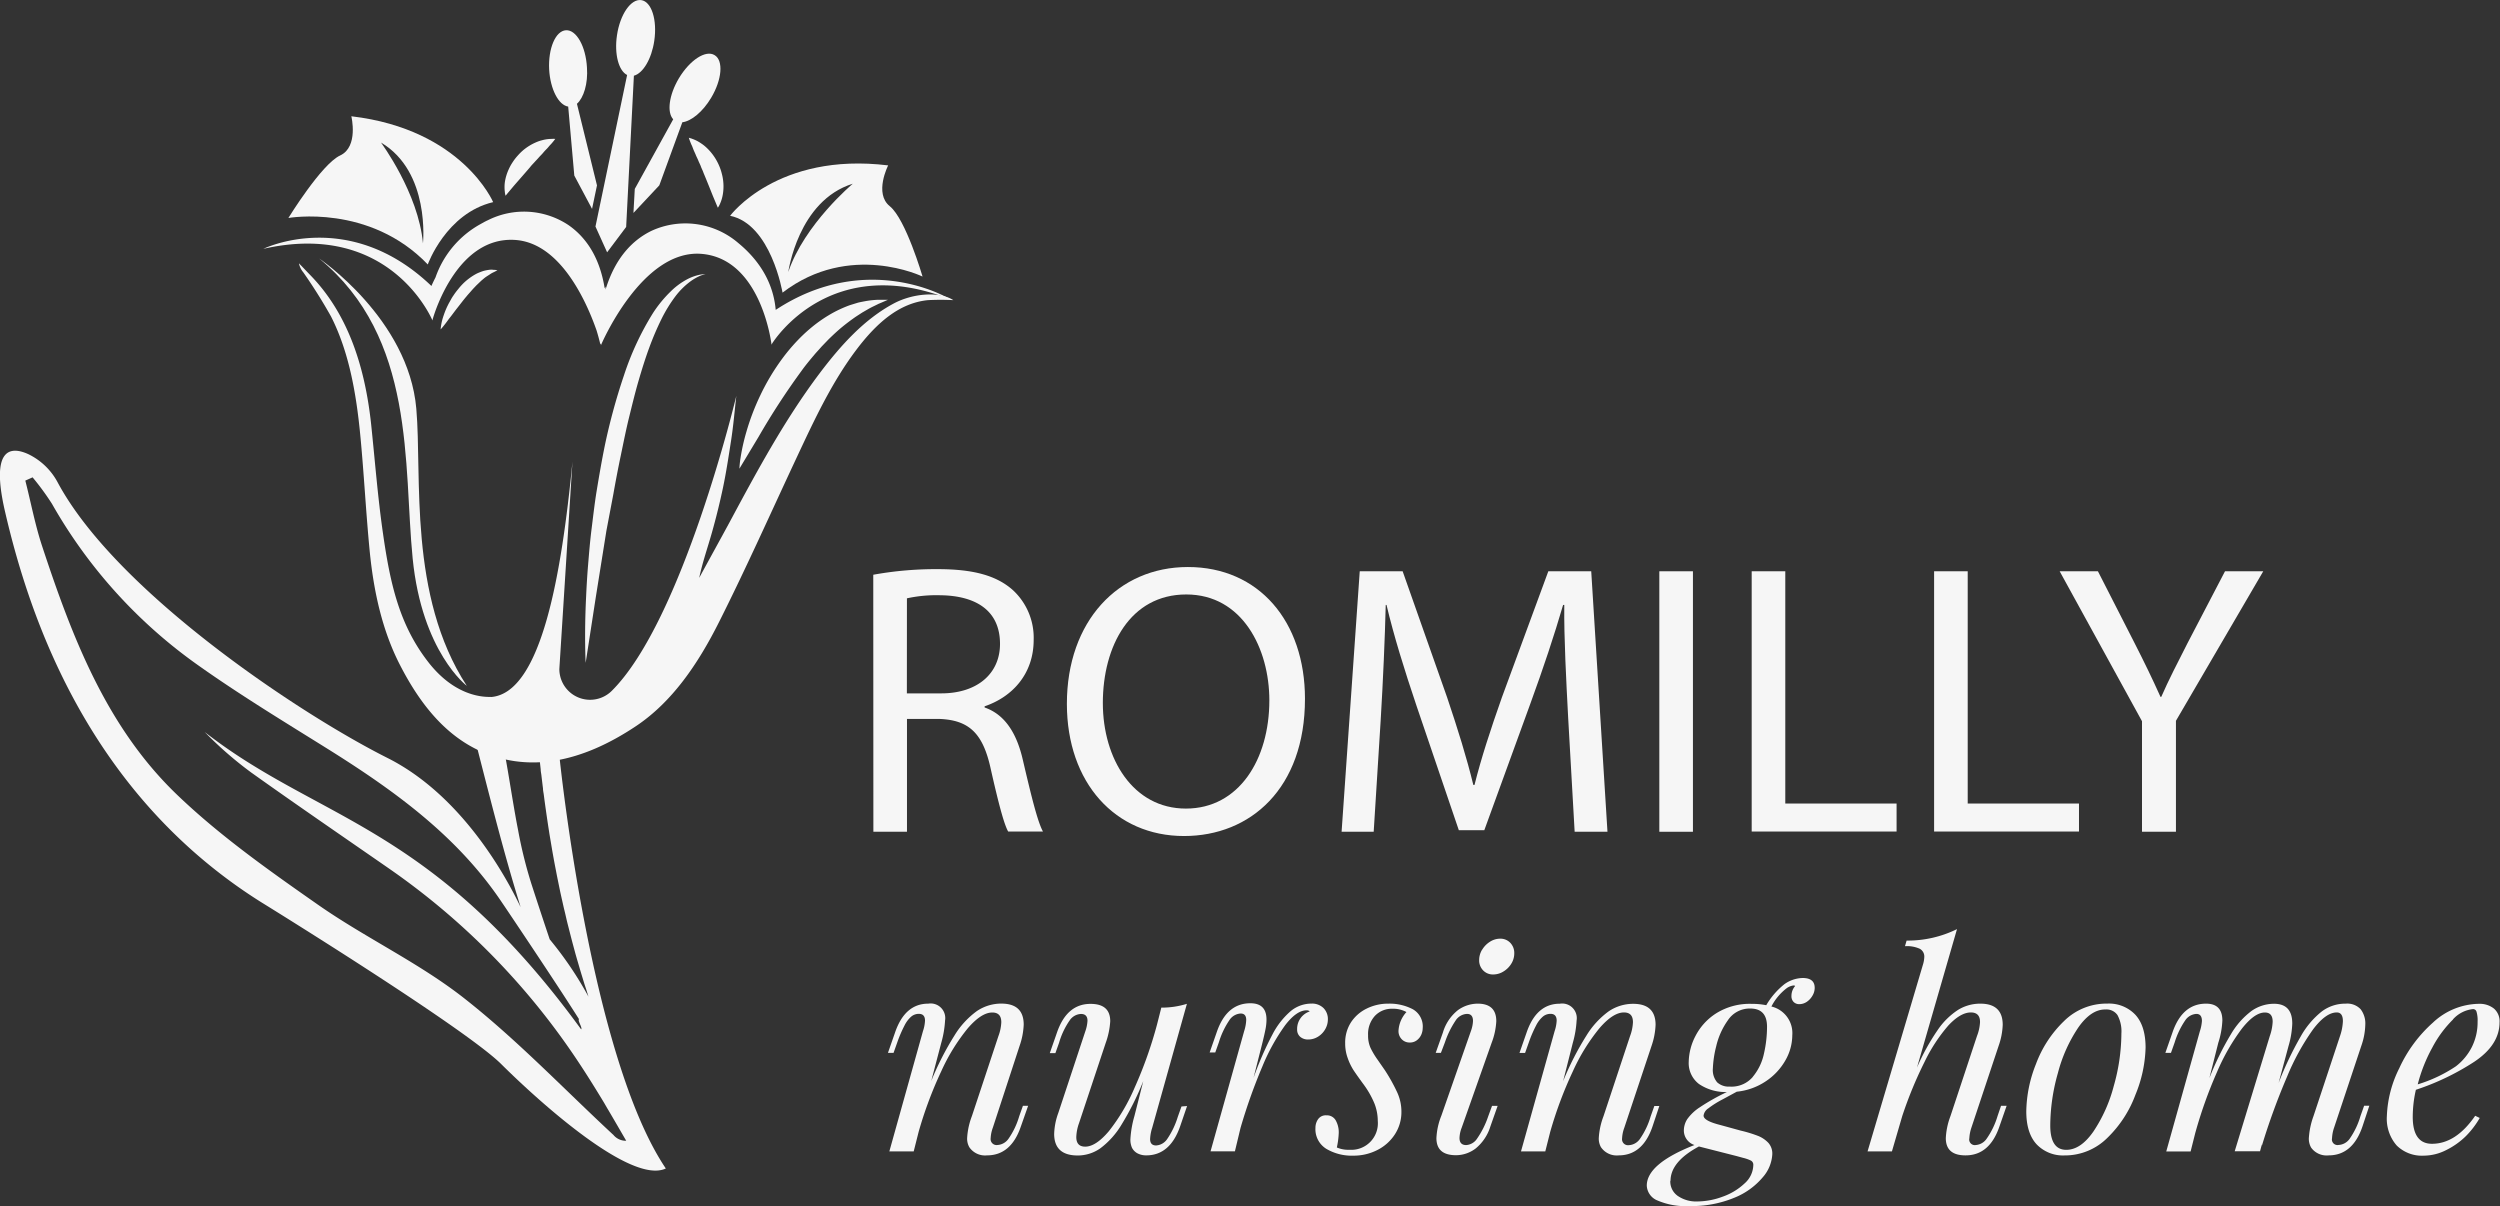 <svg id="Layer_1" data-name="Layer 1" xmlns="http://www.w3.org/2000/svg" viewBox="0 0 446.37 215.33"><rect x="0" y="0" width="446.37" height="215.33" fill="#333333" stroke="none"/><defs><style>.cls-1{fill:#f6f6f6;}.cls-2{fill:none;}.cls-3{fill:#d1d5d8;}.cls-4{fill:#fff;}.cls-5{fill:#3a8dba;}</style></defs><title>romilly-white</title><path class="cls-1" d="M159.65,104.53a62.52,62.52,0,0,1,11.52-1c6.42,0,10.56,1.17,13.46,3.79a11.58,11.58,0,0,1,3.66,8.83c0,6.14-3.86,10.21-8.76,11.87v.21c3.59,1.24,5.73,4.55,6.83,9.38,1.52,6.49,2.62,11,3.59,12.77h-6.21c-.76-1.31-1.79-5.31-3.1-11.11-1.38-6.42-3.86-8.83-9.31-9h-5.66v20.15h-6Zm6,21.18h6.14c6.42,0,10.49-3.52,10.49-8.83,0-6-4.35-8.62-10.69-8.69a24.71,24.71,0,0,0-5.93.55Z" transform="translate(-3.73 -1.91)"/><path class="cls-1" d="M236.73,126.68c0,16-9.73,24.5-21.6,24.5-12.28,0-20.91-9.52-20.91-23.6,0-14.77,9.18-24.43,21.6-24.43C228.52,103.15,236.73,112.88,236.73,126.68Zm-36.09.76c0,9.94,5.38,18.84,14.83,18.84s14.9-8.76,14.9-19.32c0-9.25-4.83-18.91-14.83-18.91S200.64,117.23,200.64,127.44Z" transform="translate(-3.73 -1.91)"/><path class="cls-1" d="M283.72,130c-.34-6.49-.76-14.28-.69-20.08h-.21c-1.59,5.45-3.52,11.25-5.86,17.66l-8.21,22.56h-4.55L256.67,128c-2.21-6.55-4.07-12.56-5.38-18.08h-.14c-.14,5.8-.48,13.59-.9,20.56L249,150.42h-5.73l3.24-46.51h7.66l7.93,22.49c1.93,5.73,3.52,10.83,4.69,15.66H267c1.17-4.69,2.83-9.8,4.9-15.66l8.28-22.49h7.66l2.9,46.51h-5.86Z" transform="translate(-3.73 -1.91)"/><path class="cls-1" d="M306,103.91v46.51h-6V103.91Z" transform="translate(-3.73 -1.91)"/><path class="cls-1" d="M316.49,103.91h6v41.47h19.87v5H316.49Z" transform="translate(-3.73 -1.91)"/><path class="cls-1" d="M349.06,103.91h6v41.47h19.87v5H349.06Z" transform="translate(-3.73 -1.91)"/><path class="cls-1" d="M386.18,150.42V130.68l-14.7-26.77h6.83l6.55,12.83c1.79,3.52,3.17,6.35,4.62,9.59h.14c1.31-3,2.9-6.07,4.69-9.59L401,103.91h6.83l-15.59,26.7v19.8Z" transform="translate(-3.73 -1.91)"/><path class="cls-1" d="M186,203.05q-1.76,5.15-6.05,5.15a3.4,3.4,0,0,1-3.15-1.46,3.08,3.08,0,0,1-.39-1.64,13,13,0,0,1,.85-3.91L182,186.89a7.91,7.91,0,0,0,.51-2.47q0-1.73-1.61-1.73-1.93,0-4.35,2.79a34.66,34.66,0,0,0-4.75,7.68A71.44,71.44,0,0,0,167.75,204l-.88,3.49h-4.35l6-21.46a6.89,6.89,0,0,0,.37-1.88q0-1.22-1.1-1.22a2.12,2.12,0,0,0-1.35.48,5.15,5.15,0,0,0-1.2,1.58,23,23,0,0,0-1.31,3.05l-.66,1.86h-1l1.27-3.64q1.76-5.15,5.93-5.15a2.61,2.61,0,0,1,3,3,18.07,18.07,0,0,1-.68,4L170,194.92a51.85,51.85,0,0,1,4.14-8.11,15.08,15.08,0,0,1,4-4.37,7.76,7.76,0,0,1,4.37-1.34q4,0,4,3.76a13,13,0,0,1-.73,3.78L181,203.25a6.3,6.3,0,0,0-.39,1.88,1.07,1.07,0,0,0,1.2,1.22,2.58,2.58,0,0,0,2-1.14,13.7,13.7,0,0,0,1.9-4l.66-1.86h.93Z" transform="translate(-3.73 -1.91)"/><path class="cls-1" d="M215.68,199.39l-1.25,3.66q-1.81,5.15-6.05,5.15a3.31,3.31,0,0,1-1.53-.35,2.32,2.32,0,0,1-1-1,3.55,3.55,0,0,1-.29-1.54,18.68,18.68,0,0,1,.71-4.1l1.59-6.27a50.55,50.55,0,0,1-3.87,7.75,14.64,14.64,0,0,1-3.76,4.22,7,7,0,0,1-4.06,1.31q-4.22,0-4.22-3.86a11.79,11.79,0,0,1,.73-3.71l4.83-14.6a6.73,6.73,0,0,0,.39-1.88q0-1.22-1.17-1.22a2.58,2.58,0,0,0-2,1.13,13.68,13.68,0,0,0-1.9,4l-.66,1.86h-1l1.27-3.64q1.76-5.15,6-5.15,3.52,0,3.52,3.1a13.85,13.85,0,0,1-.81,3.88l-4.76,14.31a8.12,8.12,0,0,0-.49,2.49q0,1.71,1.59,1.71,1.9,0,4.24-2.78a34.23,34.23,0,0,0,4.59-7.76,74.83,74.83,0,0,0,4-11.28l.76-3a15.08,15.08,0,0,0,4.57-.68l-6.2,22.14a7.66,7.66,0,0,0-.37,2q0,1.15,1.07,1.15a2.57,2.57,0,0,0,2-1.18,14.53,14.53,0,0,0,1.87-3.92l.66-1.86Z" transform="translate(-3.73 -1.91)"/><path class="cls-1" d="M230.92,186.62a13.91,13.91,0,0,1,3.3-4.21,5.81,5.81,0,0,1,3.65-1.31,2.92,2.92,0,0,1,2.16.79,2.76,2.76,0,0,1,.79,2,3.5,3.5,0,0,1-.49,1.81,3.72,3.72,0,0,1-1.29,1.32,3.29,3.29,0,0,1-1.73.49,2.1,2.1,0,0,1-1.43-.48,1.67,1.67,0,0,1-.55-1.33,3.28,3.28,0,0,1,2.25-3.2.76.76,0,0,0-.56-.2q-1.78,0-3.81,2.64a35.38,35.38,0,0,0-4.08,7.37,98.71,98.71,0,0,0-3.91,11l-1,4.17h-4.35l6-21.46a7.43,7.43,0,0,0,.37-2q0-1.15-1-1.15a2.59,2.59,0,0,0-2,1.18,14.56,14.56,0,0,0-1.87,3.92l-.66,1.86h-1l1.27-3.64q1.76-5.15,6-5.15,2.88,0,2.88,2.91a8.84,8.84,0,0,1-.17,1.68q-.17.88-.54,2.39l-1.61,6.35A58.16,58.16,0,0,1,230.92,186.62Z" transform="translate(-3.73 -1.91)"/><path class="cls-1" d="M244.68,207.2a4.74,4.74,0,0,0,5.05-5.15,8.57,8.57,0,0,0-.6-3.12,16.13,16.13,0,0,0-2-3.49q-1.2-1.64-1.77-2.51a10.49,10.49,0,0,1-1-2.1,7.53,7.53,0,0,1-.45-2.64,6.66,6.66,0,0,1,1-3.69,7,7,0,0,1,2.82-2.5,8.61,8.61,0,0,1,3.91-.89,8.94,8.94,0,0,1,4.35,1,3.53,3.53,0,0,1,1.76,3.38,3,3,0,0,1-.24,1.13,2.55,2.55,0,0,1-.77,1,2,2,0,0,1-1.31.43,1.92,1.92,0,0,1-1.43-.59,2.07,2.07,0,0,1-.57-1.51,5.36,5.36,0,0,1,1.42-3.34,4.92,4.92,0,0,0-2.51-.59,4.14,4.14,0,0,0-3.12,1.27,4.79,4.79,0,0,0-1.22,3.47,5.29,5.29,0,0,0,.44,2.26,14.44,14.44,0,0,0,1.27,2.12L251,193a31.31,31.31,0,0,1,2.22,4,8.22,8.22,0,0,1,.73,3.39,7.27,7.27,0,0,1-1.17,4.06,8,8,0,0,1-3.14,2.8,9.31,9.31,0,0,1-4.28,1,8.89,8.89,0,0,1-4.82-1.22,4.11,4.11,0,0,1-1.94-3.74,2.67,2.67,0,0,1,.48-1.56,1.67,1.67,0,0,1,1.48-.68,1.8,1.8,0,0,1,1.66.9,4.33,4.33,0,0,1,.54,2.25,14.46,14.46,0,0,1-.34,2.59A5.1,5.1,0,0,0,244.68,207.2Z" transform="translate(-3.73 -1.91)"/><path class="cls-1" d="M266.73,184.21q0-1.27-1.07-1.27a2.56,2.56,0,0,0-2.05,1.21,16.38,16.38,0,0,0-1.9,3.89l-.71,1.86h-.93l1.29-3.64a8,8,0,0,1,2.69-4,6.08,6.08,0,0,1,3.52-1.15q3.32,0,3.32,3.13a12.48,12.48,0,0,1-.83,3.86l-5.35,15.16a5.52,5.52,0,0,0-.39,1.83q0,1.27,1.2,1.27a2.51,2.51,0,0,0,1.93-1.14,15.83,15.83,0,0,0,2-4l.68-1.86h1l-1.29,3.66a8.22,8.22,0,0,1-2.61,3.93,5.8,5.8,0,0,1-3.54,1.22q-3.49,0-3.49-3.05a12.18,12.18,0,0,1,.88-4L266.36,186A6,6,0,0,0,266.73,184.21Zm1.64-12.73a4.21,4.21,0,0,1,1.4-1.43,3.36,3.36,0,0,1,1.79-.54,2.41,2.41,0,0,1,1.83.74,2.61,2.61,0,0,1,.71,1.87,3.5,3.5,0,0,1-.52,1.84,4.14,4.14,0,0,1-1.4,1.4,3.46,3.46,0,0,1-1.83.54,2.4,2.4,0,0,1-1.81-.73,2.53,2.53,0,0,1-.71-1.83A3.56,3.56,0,0,1,268.36,171.47Z" transform="translate(-3.73 -1.91)"/><path class="cls-1" d="M298.78,203.05q-1.76,5.15-6.05,5.15a3.4,3.4,0,0,1-3.15-1.46,3.08,3.08,0,0,1-.39-1.64,13,13,0,0,1,.85-3.91l4.74-14.31a7.91,7.91,0,0,0,.51-2.47q0-1.73-1.61-1.73-1.93,0-4.35,2.79a34.66,34.66,0,0,0-4.75,7.68A71.44,71.44,0,0,0,280.52,204l-.88,3.49H275.3l6-21.46a6.89,6.89,0,0,0,.37-1.88q0-1.22-1.1-1.22a2.12,2.12,0,0,0-1.35.48A5.15,5.15,0,0,0,278,185a23,23,0,0,0-1.31,3.05l-.66,1.86h-1l1.27-3.64q1.76-5.15,5.93-5.15a2.61,2.61,0,0,1,3,3,18.07,18.07,0,0,1-.68,4l-1.73,6.84a51.85,51.85,0,0,1,4.14-8.11,15.08,15.08,0,0,1,4-4.37,7.76,7.76,0,0,1,4.37-1.34q4,0,4,3.76a13,13,0,0,1-.73,3.78l-4.86,14.6a6.3,6.3,0,0,0-.39,1.88,1.07,1.07,0,0,0,1.2,1.22,2.58,2.58,0,0,0,2-1.14,13.7,13.7,0,0,0,1.9-4l.66-1.86H300Z" transform="translate(-3.73 -1.91)"/><path class="cls-1" d="M317.62,204.72A5.13,5.13,0,0,1,319.5,206a2.89,2.89,0,0,1,.67,2,6.78,6.78,0,0,1-1.7,4.11,12.93,12.93,0,0,1-5.07,3.65,19.91,19.91,0,0,1-8.08,1.49,12.68,12.68,0,0,1-5.66-1,3,3,0,0,1-1.9-2.65q0-3.91,8.52-7.25a2.72,2.72,0,0,1-1.9-2.61,3.81,3.81,0,0,1,.6-2,8.2,8.2,0,0,1,2.27-2.14,37.2,37.2,0,0,1,4.82-2.71,8.43,8.43,0,0,1-5-1.44,4.7,4.7,0,0,1-1.82-4,10.34,10.34,0,0,1,1.17-4.5,10.46,10.46,0,0,1,3.71-4.1,11.28,11.28,0,0,1,6.4-1.7,12.33,12.33,0,0,1,2.56.24,13.44,13.44,0,0,1,3.25-3.76,5.8,5.8,0,0,1,3.25-1.1q2.15,0,2.15,1.76a2.71,2.71,0,0,1-.39,1.38,3.31,3.31,0,0,1-1,1.1,2.4,2.4,0,0,1-1.37.43,1.39,1.39,0,0,1-1-.39,1.45,1.45,0,0,1-.39-1.07,2.69,2.69,0,0,1,.66-1.78.4.4,0,0,0-.29-.1,2.73,2.73,0,0,0-1.22.49,9.71,9.71,0,0,0-2.73,3.27,4.88,4.88,0,0,1,3.73,5.13,9.08,9.08,0,0,1-1.24,4.5,11,11,0,0,1-3.52,3.74,11.31,11.31,0,0,1-5.15,1.84l-2.53,1.37a17.18,17.18,0,0,0-2.56,1.61,1.83,1.83,0,0,0-.84,1.29q0,.93,3,1.68l3.64,1A23.09,23.09,0,0,1,317.62,204.72Zm-15.66,8a3.14,3.14,0,0,0,1.32,2.71,5.75,5.75,0,0,0,3.44,1,13.24,13.24,0,0,0,4.65-.88,11,11,0,0,0,3.88-2.37,4.5,4.5,0,0,0,1.53-3.27.83.83,0,0,0-.49-.81,7,7,0,0,0-1.34-.46l-1.17-.32-6.71-1.71Q302,209.33,302,212.75Zm14.72-18.54a9.56,9.56,0,0,0,2-4.15,21.48,21.48,0,0,0,.55-4.8q0-3.25-3-3.25a4.68,4.68,0,0,0-4,2.11,13.11,13.11,0,0,0-2.08,4.65,18.84,18.84,0,0,0-.59,3.93,3.39,3.39,0,0,0,.77,2.49,3.05,3.05,0,0,0,2.23.76A5,5,0,0,0,316.68,194.2Z" transform="translate(-3.73 -1.91)"/><path class="cls-1" d="M360.72,203.05q-1.76,5.15-6.05,5.15-3.52,0-3.52-3.08a12.75,12.75,0,0,1,.83-3.93l4.74-14.31a7.8,7.8,0,0,0,.54-2.49q0-1.71-1.64-1.71-1.83,0-4,2.31a29.28,29.28,0,0,0-4.26,6.51,72.38,72.38,0,0,0-4,9.72l-1.83,6.27h-4.35l9.89-33.35a5.26,5.26,0,0,0,.24-1.37,1.57,1.57,0,0,0-.81-1.46,5.56,5.56,0,0,0-2.64-.46l.29-1a19.93,19.93,0,0,0,9-2.05L346,192.53a39.48,39.48,0,0,1,3.65-6.64,13,13,0,0,1,3.66-3.65,7.55,7.55,0,0,1,4-1.13q4,0,4,3.78a12.59,12.59,0,0,1-.73,3.76l-4.86,14.6a7.14,7.14,0,0,0-.37,1.9,1,1,0,0,0,1.17,1.2,2.56,2.56,0,0,0,1.93-1.14,14,14,0,0,0,1.93-4l.63-1.86h1Z" transform="translate(-3.73 -1.91)"/><path class="cls-1" d="M367.25,191.88a20.56,20.56,0,0,1,5-7.65A10.8,10.8,0,0,1,380,181.1a6.48,6.48,0,0,1,5,2q1.82,2,1.82,5.86A23.6,23.6,0,0,1,385,197.4a20.73,20.73,0,0,1-5,7.67,10.73,10.73,0,0,1-7.65,3.14,6.5,6.5,0,0,1-5-2q-1.83-2-1.83-5.87A23.61,23.61,0,0,1,367.25,191.88Zm7.57-6.53a26.45,26.45,0,0,0-3.65,8.13,34.75,34.75,0,0,0-1.37,9.38q0,4.35,2.86,4.35,2.56,0,4.83-3.25a26.67,26.67,0,0,0,3.64-8.12,34.67,34.67,0,0,0,1.37-9.39,6.1,6.1,0,0,0-.7-3.3,2.39,2.39,0,0,0-2.14-1Q377.1,182.11,374.82,185.35Z" transform="translate(-3.73 -1.91)"/><path class="cls-1" d="M425.54,203.05q-1.76,5.15-6.05,5.15a3.4,3.4,0,0,1-3.1-1.37,3.16,3.16,0,0,1-.42-1.71,14,14,0,0,1,.83-3.93l4.74-14.31a9.32,9.32,0,0,0,.51-2.64q0-1.56-1.1-1.56-1.93,0-4.21,3a42.27,42.27,0,0,0-4.63,8.4,120,120,0,0,0-4.52,12.38l0-.24-.34,1.25h-4.52L409,186.89a8.81,8.81,0,0,0,.51-2.56q0-1.64-1.39-1.64-1.83,0-4.09,2.86a37.19,37.19,0,0,0-4.47,7.8,79.76,79.76,0,0,0-3.89,10.93l-.81,3.22h-4.35l6-21.46a7.34,7.34,0,0,0,.37-1.83q0-1.27-1-1.27a2.59,2.59,0,0,0-2,1.18,14.59,14.59,0,0,0-1.87,3.92l-.66,1.86h-1l1.27-3.64q1.76-5.15,6-5.15,2.9,0,2.91,3a15,15,0,0,1-.73,4l-1.59,6.3a51.4,51.4,0,0,1,3.83-7.81,14.13,14.13,0,0,1,3.7-4.19,7,7,0,0,1,4-1.28q3.27,0,3.27,3.52a16.1,16.1,0,0,1-.66,4l-1.78,6.62a59.81,59.81,0,0,1,3.94-8.29,15.16,15.16,0,0,1,3.76-4.47,7,7,0,0,1,4.26-1.4,3.28,3.28,0,0,1,2.69,1,4.17,4.17,0,0,1,.83,2.72,12.21,12.21,0,0,1-.71,3.81l-4.86,14.6a6.72,6.72,0,0,0-.37,1.9,1,1,0,0,0,1.17,1.2,2.58,2.58,0,0,0,2-1.14,13.7,13.7,0,0,0,1.9-4l.66-1.86h.93Z" transform="translate(-3.73 -1.91)"/><path class="cls-1" d="M444,204.77a13.48,13.48,0,0,1-3.5,2.48,8.91,8.91,0,0,1-4,1,6.4,6.4,0,0,1-4.85-1.82,7.27,7.27,0,0,1-1.75-5.24,20.64,20.64,0,0,1,2.22-8.56,24.52,24.52,0,0,1,6-8.13,12.21,12.21,0,0,1,8.24-3.36,4.08,4.08,0,0,1,2.66.85,3,3,0,0,1,1,2.44q0,4.05-4.52,7.06a44.6,44.6,0,0,1-10.42,5,21.91,21.91,0,0,0-.56,4.83q0,4.81,3.44,4.81,4.27,0,7.71-5l.81.39A15.53,15.53,0,0,1,444,204.77Zm-2.27-20.85a20.29,20.29,0,0,0-3.7,5,28.11,28.11,0,0,0-2.62,6.6,25.38,25.38,0,0,0,6.81-3.22,10.05,10.05,0,0,0,2.88-3.5,9.92,9.92,0,0,0,1-4.48,5.34,5.34,0,0,0-.2-1.79.64.64,0,0,0-.61-.45A5.58,5.58,0,0,0,441.7,183.92Z" transform="translate(-3.73 -1.91)"/><path class="cls-2" d="M40.63,97.39h0c.2.24.4.48.62.72C41,97.87,40.83,97.63,40.63,97.39Z" transform="translate(-3.73 -1.91)"/><path class="cls-2" d="M42,99a16.84,16.84,0,0,1,2.05,2.47A16.84,16.84,0,0,0,42,99Z" transform="translate(-3.73 -1.91)"/><path class="cls-2" d="M76.77,119.48c-.14-.37-.27-.75-.4-1.12C76.5,118.73,76.63,119.1,76.77,119.48Z" transform="translate(-3.73 -1.91)"/><path class="cls-2" d="M44.37,101.92c.05.1.1.2.15.31C44.47,102.12,44.42,102,44.37,101.92Z" transform="translate(-3.73 -1.91)"/><path class="cls-2" d="M68.25,137.76h0Z" transform="translate(-3.73 -1.91)"/><path class="cls-3" d="M105.69,177.83c0,.72,0,1.44.08,2.16C105.73,179.27,105.71,178.55,105.69,177.83Z" transform="translate(-3.73 -1.91)"/><path class="cls-3" d="M106,155.69c0,.64-.07,1.28-.11,1.91C106,157,106,156.33,106,155.69Z" transform="translate(-3.73 -1.91)"/><path class="cls-3" d="M105.81,159.8q0,1-.09,2Q105.76,160.83,105.81,159.8Z" transform="translate(-3.73 -1.91)"/><path class="cls-3" d="M105.63,175.9c0,.64,0,1.29.06,1.93C105.67,177.19,105.64,176.54,105.63,175.9Z" transform="translate(-3.73 -1.91)"/><path class="cls-1" d="M103.63,137.09l-15.87-6.21c3.39,13.21,5.84,23.09,8.93,33-1.63-3.38-9.53-19.49-23.8-26.65-15.77-7.92-48.3-29.63-58.81-49.09A11.72,11.72,0,0,0,8.79,83C5.56,81.53,2,81.91,4.63,93.26,9,112.17,19.56,143.65,50.37,163c0,0,36.29,22.38,42.85,28.9s23.15,21.59,29.39,18.64C109.05,190.43,103.63,137.09,103.63,137.09Zm-8.36,7.67c-.55-3.3-1.08-6.66-1.75-10.08h0l1.93.37,1.63.31,2.84.54h0q.16,1.69.35,3.38c0,.35.08.69.12,1q.14,1.21.29,2.41c0,.37.09.73.14,1.1q.18,1.41.38,2.8l.08.57q.23,1.6.48,3.19c.06.41.13.82.2,1.23q.17,1,.35,2.08.12.68.24,1.35.19,1.06.4,2.12c.09.45.17.9.26,1.34q.28,1.39.57,2.78c.11.5.22,1,.33,1.48s.25,1.14.39,1.7.25,1.05.37,1.58.27,1.1.41,1.65.35,1.38.53,2.07.4,1.49.6,2.24c.15.55.31,1.1.47,1.64l.43,1.47q.25.84.51,1.68c.15.49.3,1,.46,1.46s.34,1.09.52,1.64h0a63.51,63.51,0,0,0-6.92-10.23q-1.68-5-3.3-10a79.53,79.53,0,0,1-2.34-9.47C95.89,148.39,95.58,146.58,95.27,144.75Zm18,59.81c-8.84-8.2-17.21-17-26.66-24.42-8.11-6.37-17.69-10.81-26.17-16.75-8.71-6.09-17.51-12.3-25.14-19.63-12.58-12.09-18.7-28.13-24.05-44.35-1.26-3.82-2-7.8-3-11.7l1.3-.58A47,47,0,0,1,13,91.85,89.1,89.1,0,0,0,38.6,120.33c7.74,5.53,15.9,10.46,24,15.52,11.68,7.33,22.75,15.35,30.62,27,2.65,3.92,7.24,10.79,10.8,16.23,1.18,1.81,2.25,3.47,3.09,4.8-.29.24.67,1.58.38,1.82q-1.27-1.74-2.52-3.38c-25.55-33.45-44.86-34.22-64.69-49.71a66.93,66.93,0,0,0,8.29,7.22c8.14,5.8,16.39,11.45,24.61,17.15a127.78,127.78,0,0,1,33.77,34.47c1.57,2.35,3.06,4.76,4.53,7.18.29.48.57,1,.85,1.45,1.08,1.83,2.14,3.67,3.21,5.51A2.87,2.87,0,0,1,113.26,204.56Z" transform="translate(-3.73 -1.91)"/><path class="cls-4" d="M128.42,45.47" transform="translate(-3.73 -1.91)"/><path class="cls-1" d="M80.25,120.19c-5.17-6.61-6.84-13.91-8.15-23.12C71.18,90.7,70.68,84.16,70,77.7,68.86,67,65.68,57.73,59.1,51c-.67-.69-1.32-1.39-2-2.08a3.73,3.73,0,0,0,.79,1.63,92,92,0,0,1,4.94,7.86C66,64.65,67.33,72,68.06,79.64c.65,6.76,1,13.61,1.65,20.38.71,7.46,2.28,14.5,5.44,20.63,3.34,6.5,7.58,12,13.57,15,9.21,4.52,18.92,2.34,28.56-4.09,6.48-4.32,11.1-11.15,14.83-18.58,4.88-9.7,9.31-19.66,13.93-29.52,3.12-6.65,6.22-13.31,10.59-19.1,3.57-4.73,7.62-8.35,12.78-8.86a43.42,43.42,0,0,1,4.54,0c-2.46-1.59-7.17-1.25-10.63.59-5.25,2.8-9.43,7.41-13.29,12.53-6.16,8.19-11.1,17.33-16,26.47-1.8,3.33-3.64,6.64-5.46,10,.59-2.78,1.51-5.4,2.26-8.05s1.43-5.39,2-8.11,1-5.56,1.43-8.34.63-5.31.94-8c0,0-9.55,40.09-22.27,52.7a5.49,5.49,0,0,1-9.33-3.93l2.34-37c-1.9,19.64-5.46,41.29-14.52,42C91.37,126.25,85.65,127.09,80.25,120.19Z" transform="translate(-3.73 -1.91)"/><path class="cls-5" d="M106.61,82.59" transform="translate(-3.73 -1.91)"/><path class="cls-1" d="M87.08,124.37s-8-6-9.67-22.75.64-39.38-16.7-53.56c0,0,15.95,10.75,17.35,26.8C79.12,87,76.57,108.24,87.08,124.37Z" transform="translate(-3.73 -1.91)"/><path class="cls-1" d="M135.75,85.59a17.46,17.46,0,0,1,.19-1.85A36.49,36.49,0,0,1,137,79a42,42,0,0,1,2.46-6.46,39.74,39.74,0,0,1,4.13-6.85,33.37,33.37,0,0,1,2.67-3.13,28.88,28.88,0,0,1,3-2.7,25.54,25.54,0,0,1,3.15-2.08,22,22,0,0,1,3.08-1.39l1.43-.44c.46-.11.91-.19,1.32-.27a16.35,16.35,0,0,1,2.15-.24c.6,0,1.07,0,1.39,0l.48,0s-.63.29-1.69.73c-.51.27-1.15.54-1.83.93l-1.07.62-1.14.74c-.78.54-1.59,1.14-2.42,1.82s-1.65,1.45-2.48,2.26l-1.23,1.28c-.39.46-.81.89-1.21,1.36-.79.94-1.6,1.9-2.33,2.92a129,129,0,0,0-7.68,11.79Z" transform="translate(-3.73 -1.91)"/><path class="cls-1" d="M108.3,120.26s-.27-4.74.08-11.84c.08-1.77.19-3.7.36-5.73s.34-4.17.62-6.38.53-4.49.91-6.8.78-4.65,1.24-7,1-4.65,1.61-6.92,1.28-4.48,2-6.61a51,51,0,0,1,5.19-11.16A22.2,22.2,0,0,1,123.43,54a12.53,12.53,0,0,1,3.1-2.28,8.5,8.5,0,0,1,2.32-.79l.85-.1-.81.26a9.57,9.57,0,0,0-2,1.15,13.47,13.47,0,0,0-2.54,2.54,26,26,0,0,0-2.47,4,52.62,52.62,0,0,0-2.2,5.13c-.69,1.86-1.32,3.87-1.94,6s-1.14,4.29-1.69,6.52-1,4.52-1.48,6.81-.92,4.59-1.32,6.86L112,96.69l-1.9,11.9Z" transform="translate(-3.73 -1.91)"/><path class="cls-1" d="M82.4,60.73a10,10,0,0,1,.52-2.43,14.14,14.14,0,0,1,1-2.33c.24-.4.44-.84.73-1.24a12.21,12.21,0,0,1,.89-1.2,11.31,11.31,0,0,1,1-1.11,10.64,10.64,0,0,1,1.14-.94,10,10,0,0,1,1.19-.73,10.21,10.21,0,0,1,1.17-.46,7.31,7.31,0,0,1,1-.2,2.82,2.82,0,0,1,.81,0c.45,0,.69.08.69.08l-.61.32a4.19,4.19,0,0,0-.65.35c-.24.17-.5.32-.78.51s-.55.44-.84.68l-.87.83c-.29.31-.59.61-.88.95s-.6.66-.87,1c-.59.69-1.14,1.43-1.68,2.11s-1,1.35-1.47,1.91C83.08,60,82.4,60.73,82.4,60.73Z" transform="translate(-3.73 -1.91)"/><path class="cls-1" d="M143.45,54.16c12-9.2,25-2.87,25-2.87s-3-10.27-5.85-12.56-.29-7.29-.29-7.29c-19.8-2.42-28.22,9-28.22,9C141.4,41.93,143.45,54.16,143.45,54.16ZM156,34.71s-8.63,7.22-11.53,15.77C144.5,50.48,146.19,37.75,156,34.71Z" transform="translate(-3.73 -1.91)"/><path class="cls-1" d="M91.78,38S86.27,25,66.46,22.67c0,0,1.33,5.46-2,7s-9.24,11.16-9.24,11.16,14.46-2.58,24.89,8.3C80.1,49.14,83.37,40,91.78,38ZM79.25,45.36c-.81-9-7.5-18-7.5-18C80.6,32.59,79.25,45.36,79.25,45.36Z" transform="translate(-3.73 -1.91)"/><path class="cls-1" d="M106.74,20.44c1.2-1.06,2-3.59,1.79-6.49-.21-3.77-1.89-6.75-3.75-6.64s-3.19,3.25-3,7c.2,3.53,1.68,6.37,3.4,6.63l1.09,12.32,3.17,5.95.88-4.2Z" transform="translate(-3.73 -1.91)"/><path class="cls-1" d="M131.33,11.76c-1.6-1-4.46.9-6.4,4.15-1.77,3-2.15,6.06-1,7.3l-6.86,12.43-.24,4.29L121.45,35l4.11-11.26c1.59-.19,3.65-1.86,5.15-4.38C132.65,16.12,132.92,12.71,131.33,11.76Z" transform="translate(-3.73 -1.91)"/><path class="cls-1" d="M120.55,9.19c.55-3.74-.49-7-2.33-7.26s-3.78,2.54-4.33,6.28c-.5,3.37.3,6.34,1.81,7.09l-5.65,27.06,2.08,4.6,3.4-4.53,1.38-27C118.53,15,120.07,12.46,120.55,9.19Z" transform="translate(-3.73 -1.91)"/><path class="cls-1" d="M142.23,57.24c-.3-3.49-1.82-7.93-6.67-11.93A14.49,14.49,0,0,0,120,43.15c-3.21,1.58-6.38,4.65-8.15,10.47l0-.52-.16.27c-.94-5.85-3.58-9.28-6.49-11.29a14.33,14.33,0,0,0-14.32-.87l-.22.1-.4.2-.21.12-.56.31a17.41,17.41,0,0,0-8,9.5c-.48.93-.73,1.53-.73,1.53C66,38.84,50.75,46.34,50.75,46.34c22.8-5.17,30.2,12.8,30.2,12.8s0-.11.06-.31c.45-1.55,4.6-14.72,14.67-14.08,8.15.51,12.81,11.13,14.57,16.17.46,1.51.67,2.49.67,2.49l.06-.18.09.32,0-.69v0l-.06.72s7.29-17.24,18-16.34,12.48,16.23,12.48,16.23l.05-.14c.61-1,10.69-16.33,31.76-8C173.34,55.24,158.67,46.42,142.23,57.24Z" transform="translate(-3.73 -1.91)"/><path class="cls-1" d="M94,36.86a3.28,3.28,0,0,1-.13-.67,6.84,6.84,0,0,1,0-1.75,8.52,8.52,0,0,1,.71-2.34,8.37,8.37,0,0,1,.67-1.21,9,9,0,0,1,.87-1.14,9.82,9.82,0,0,1,1-1,9.48,9.48,0,0,1,1.12-.81,9,9,0,0,1,1.15-.6,6.46,6.46,0,0,1,1.09-.38,6.54,6.54,0,0,1,1.72-.25,5,5,0,0,1,.67,0s-.15.22-.41.53c-.13.16-.29.35-.48.54s-.37.45-.6.68-.46.47-.69.75-.5.52-.75.81-.52.56-.78.85-.54.56-.78.88c-1,1.17-2.08,2.39-2.93,3.37L94.4,36.37Z" transform="translate(-3.73 -1.91)"/><path class="cls-1" d="M131.9,39l-.26-.61-.63-1.5c-.48-1.2-1.07-2.69-1.68-4.14-.12-.38-.32-.72-.45-1.09s-.32-.7-.46-1.06-.32-.67-.45-1-.29-.64-.41-.94-.22-.6-.34-.84-.2-.48-.28-.67c-.15-.39-.22-.64-.22-.64a5,5,0,0,1,.64.2,6.53,6.53,0,0,1,1.55.8,6.44,6.44,0,0,1,.91.71,9,9,0,0,1,.89.94,9.47,9.47,0,0,1,.8,1.13,9.8,9.8,0,0,1,.65,1.28,9,9,0,0,1,.45,1.36,8.37,8.37,0,0,1,.25,1.36,8.52,8.52,0,0,1-.09,2.44,6.84,6.84,0,0,1-.53,1.67A3.28,3.28,0,0,1,131.9,39Z" transform="translate(-3.73 -1.91)"/></svg>